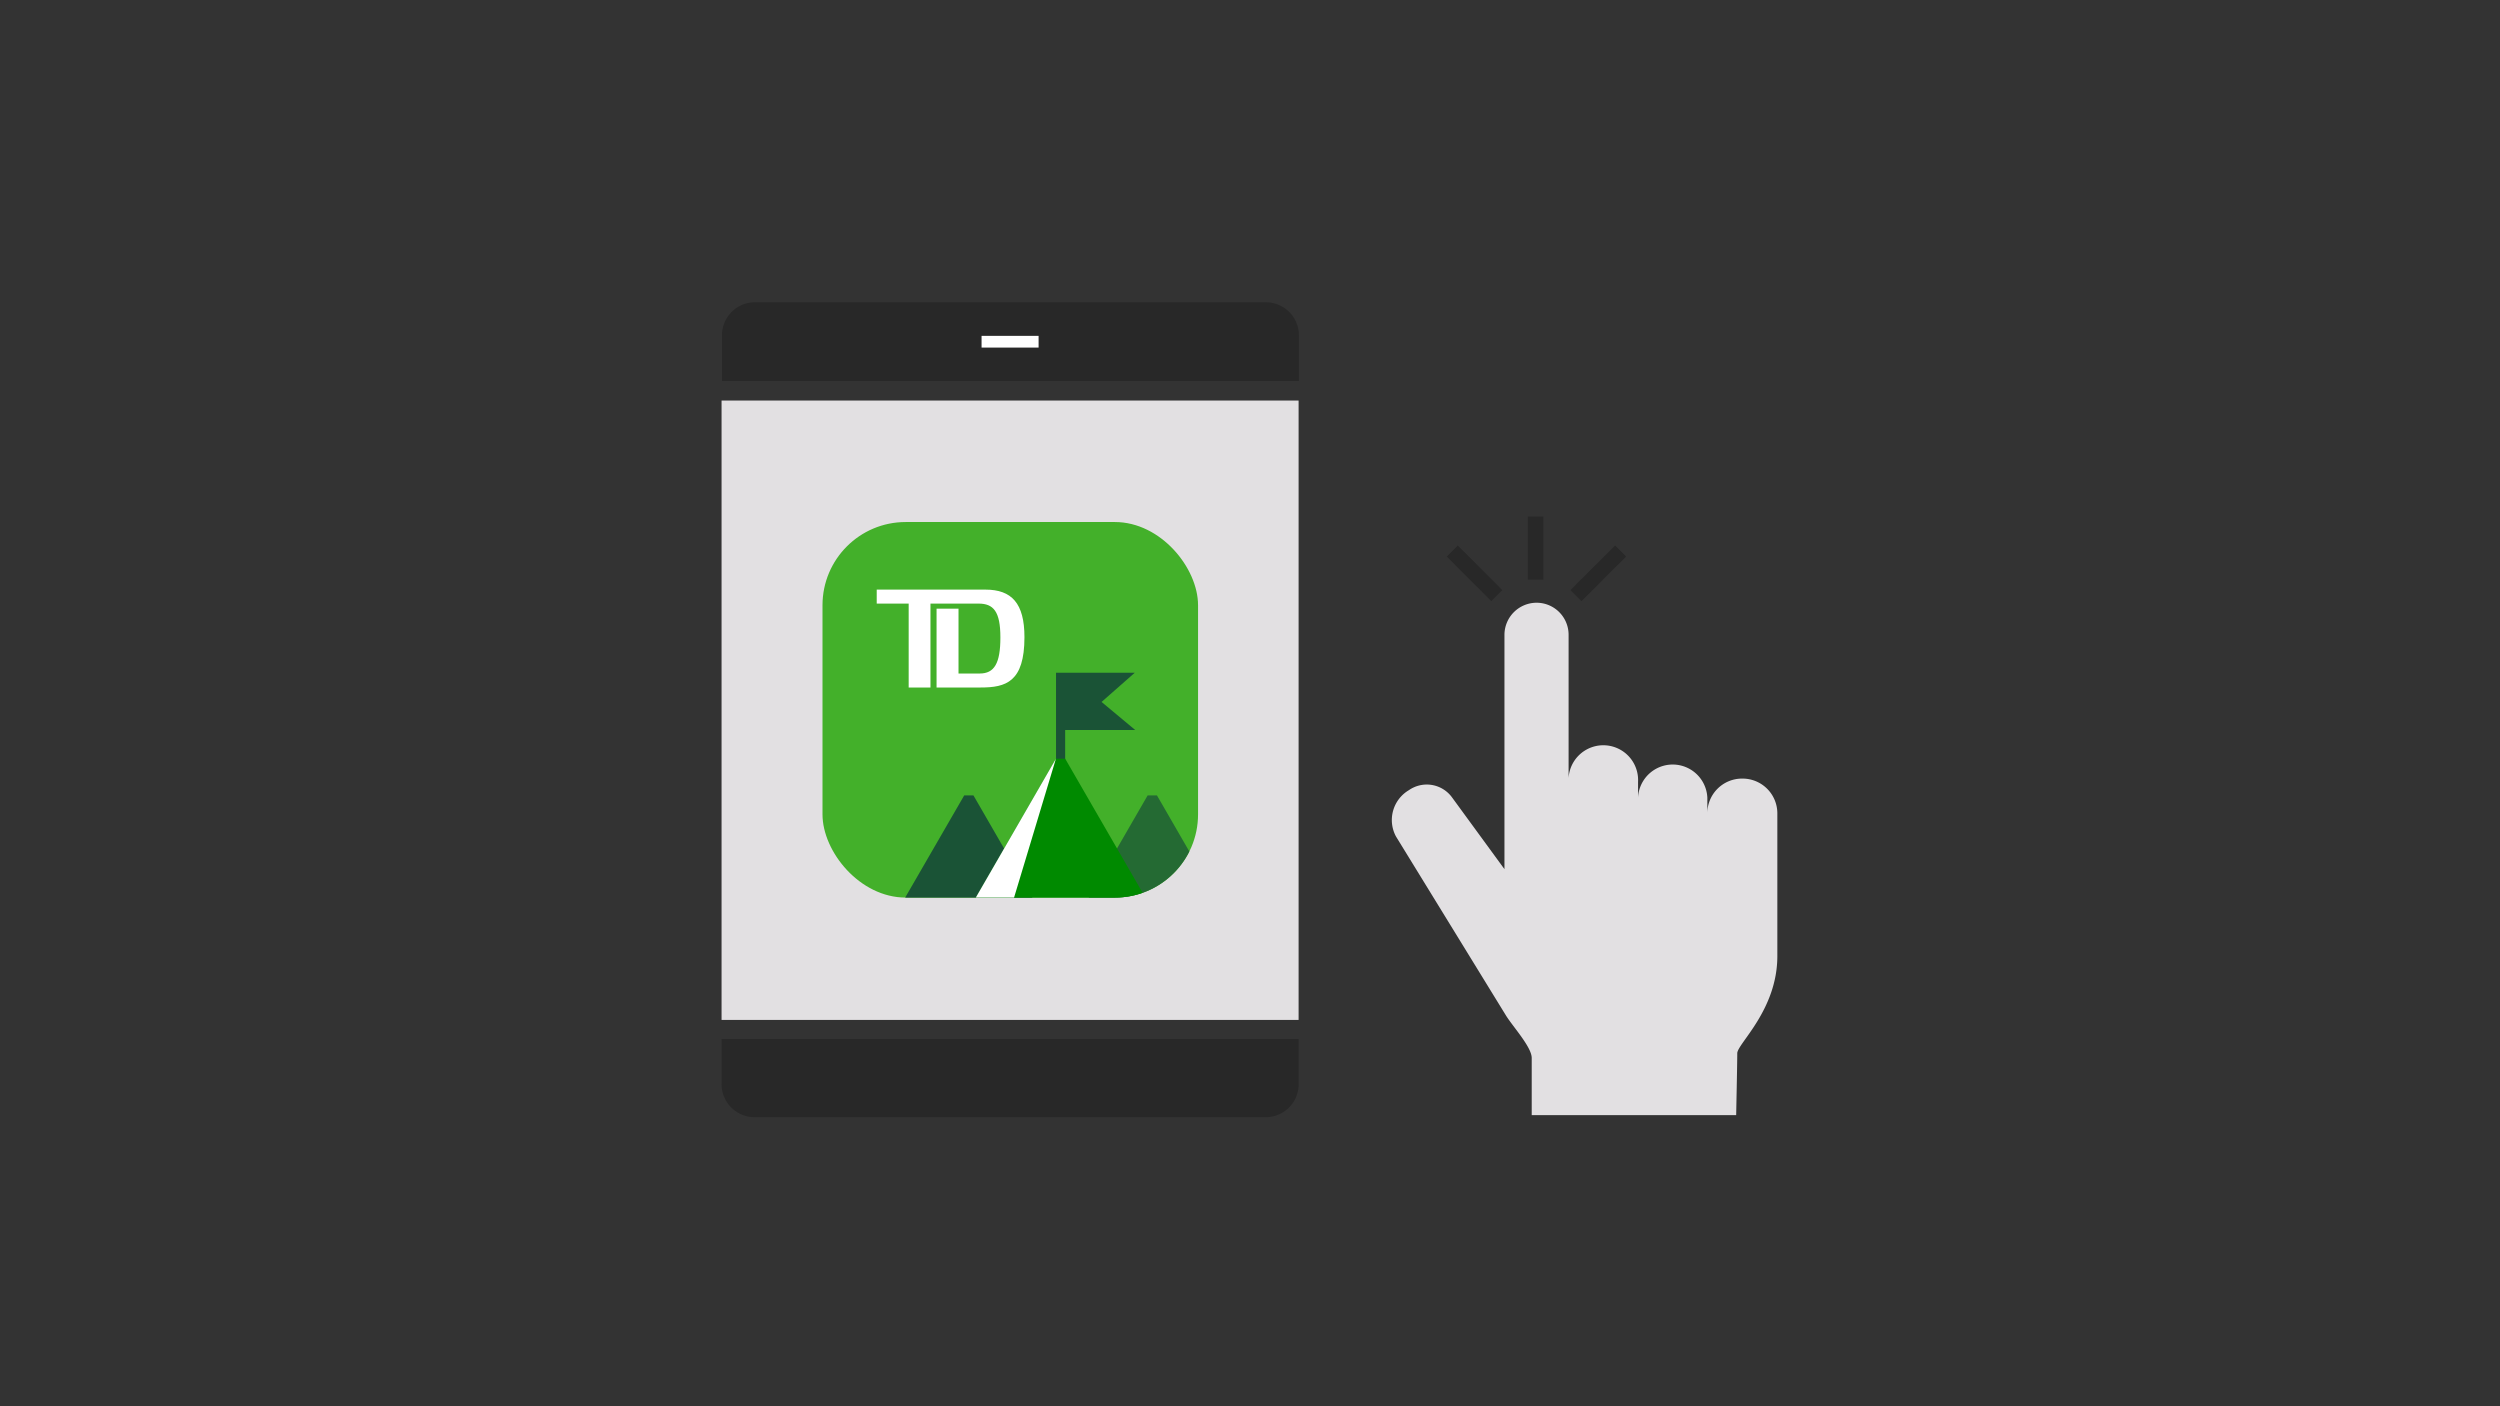 <svg xmlns="http://www.w3.org/2000/svg" xmlns:xlink="http://www.w3.org/1999/xlink" viewBox="0 0 320 180"><rect x="0" y="0" width="320" height="180" fill="#333333" stroke="none"/><defs><clipPath id="clip-path"><rect x="105.28" y="66.82" width="48.07" height="48.07" rx="10.65" style="fill:none"/></clipPath></defs><title>TDGoalAssistApp_smp_320x180</title><g id="FLT_ART_WORKS" data-name="FLT ART WORKS"><path d="M223,99.66a4.44,4.44,0,0,0-4.46,4.43v-2a4.44,4.44,0,0,0-8.87,0h0v-2a4.45,4.45,0,0,0-8.89-.49V81.25a4.1,4.1,0,0,0-4.09-4.1h0a4.12,4.12,0,0,0-4.12,4.1v30l-6.7-9.17a4,4,0,0,0-5.53-.94,4.44,4.44,0,0,0-1.66,5.92l14.13,23c.93,1.45,3.25,4,3.25,5.36v7.32h26.17s.14-6.7.14-7.92,5.13-5.53,5.13-12.44V104.11a4.45,4.45,0,0,0-4.45-4.45Z" style="fill:#e2e0e2"/><line x1="196.56" y1="66.11" x2="196.56" y2="74.19" style="fill:none;stroke:#282828;stroke-miterlimit:10;stroke-width:2px"/><line x1="207.44" y1="70.53" x2="201.72" y2="76.24" style="fill:none;stroke:#282828;stroke-miterlimit:10;stroke-width:2px"/><line x1="185.89" y1="70.53" x2="191.59" y2="76.24" style="fill:none;stroke:#282828;stroke-miterlimit:10;stroke-width:2px"/><path d="M162,38.69H96.64a4.23,4.23,0,0,0-4.23,4.23v5.85h73.85V42.92A4.23,4.23,0,0,0,162,38.69Z" style="fill:#282828"/><path d="M96.64,143H162a4.22,4.22,0,0,0,4.23-4.21V133H92.36v5.84A4.23,4.23,0,0,0,96.57,143Z" style="fill:#282828"/><path d="M92.36,51.27v79.28h73.86V51.27Z" style="fill:#e2e0e2"/><line x1="126.39" y1="43.74" x2="132.19" y2="43.74" style="fill:none;stroke:#fff;stroke-linecap:square;stroke-miterlimit:10;stroke-width:1.5px"/><g style="clip-path:url(#clip-path)"><rect x="105.28" y="66.82" width="48.07" height="48.07" style="fill:#43b02a"/><path d="M125.48,88h-5.6V77.91h2.81v8.3h2.71c1.87,0,2.65-1.29,2.65-4.62s-.89-4.33-2.79-4.33H119.1V88h-2.79V77.26h-4.09V75.47h13.91c3.36,0,5,1.74,5,6.09,0,5.74-2.38,6.44-5.6,6.44" style="fill:#fff"/><polygon points="153.35 114.89 153.35 110.92 148.09 101.81 146.9 101.81 139.35 114.89 153.35 114.89" style="fill:#246a33"/><polygon points="132.15 114.89 124.6 101.81 123.42 101.81 115.86 114.89 132.15 114.89" style="fill:#1a5336"/><polygon points="145.31 93.44 141 89.85 145.25 86.11 135.17 86.11 135.17 91.66 135.17 93.44 135.17 100.25 136.34 100.25 136.34 93.44 145.31 93.44" style="fill:#1a5336"/><polygon points="146.61 114.89 136.34 97.11 135.16 97.11 124.9 114.89 146.61 114.89" style="fill:#008a00"/><polygon points="129.8 114.89 135.16 97.11 124.9 114.89 129.8 114.89" style="fill:#fff"/></g></g></svg>